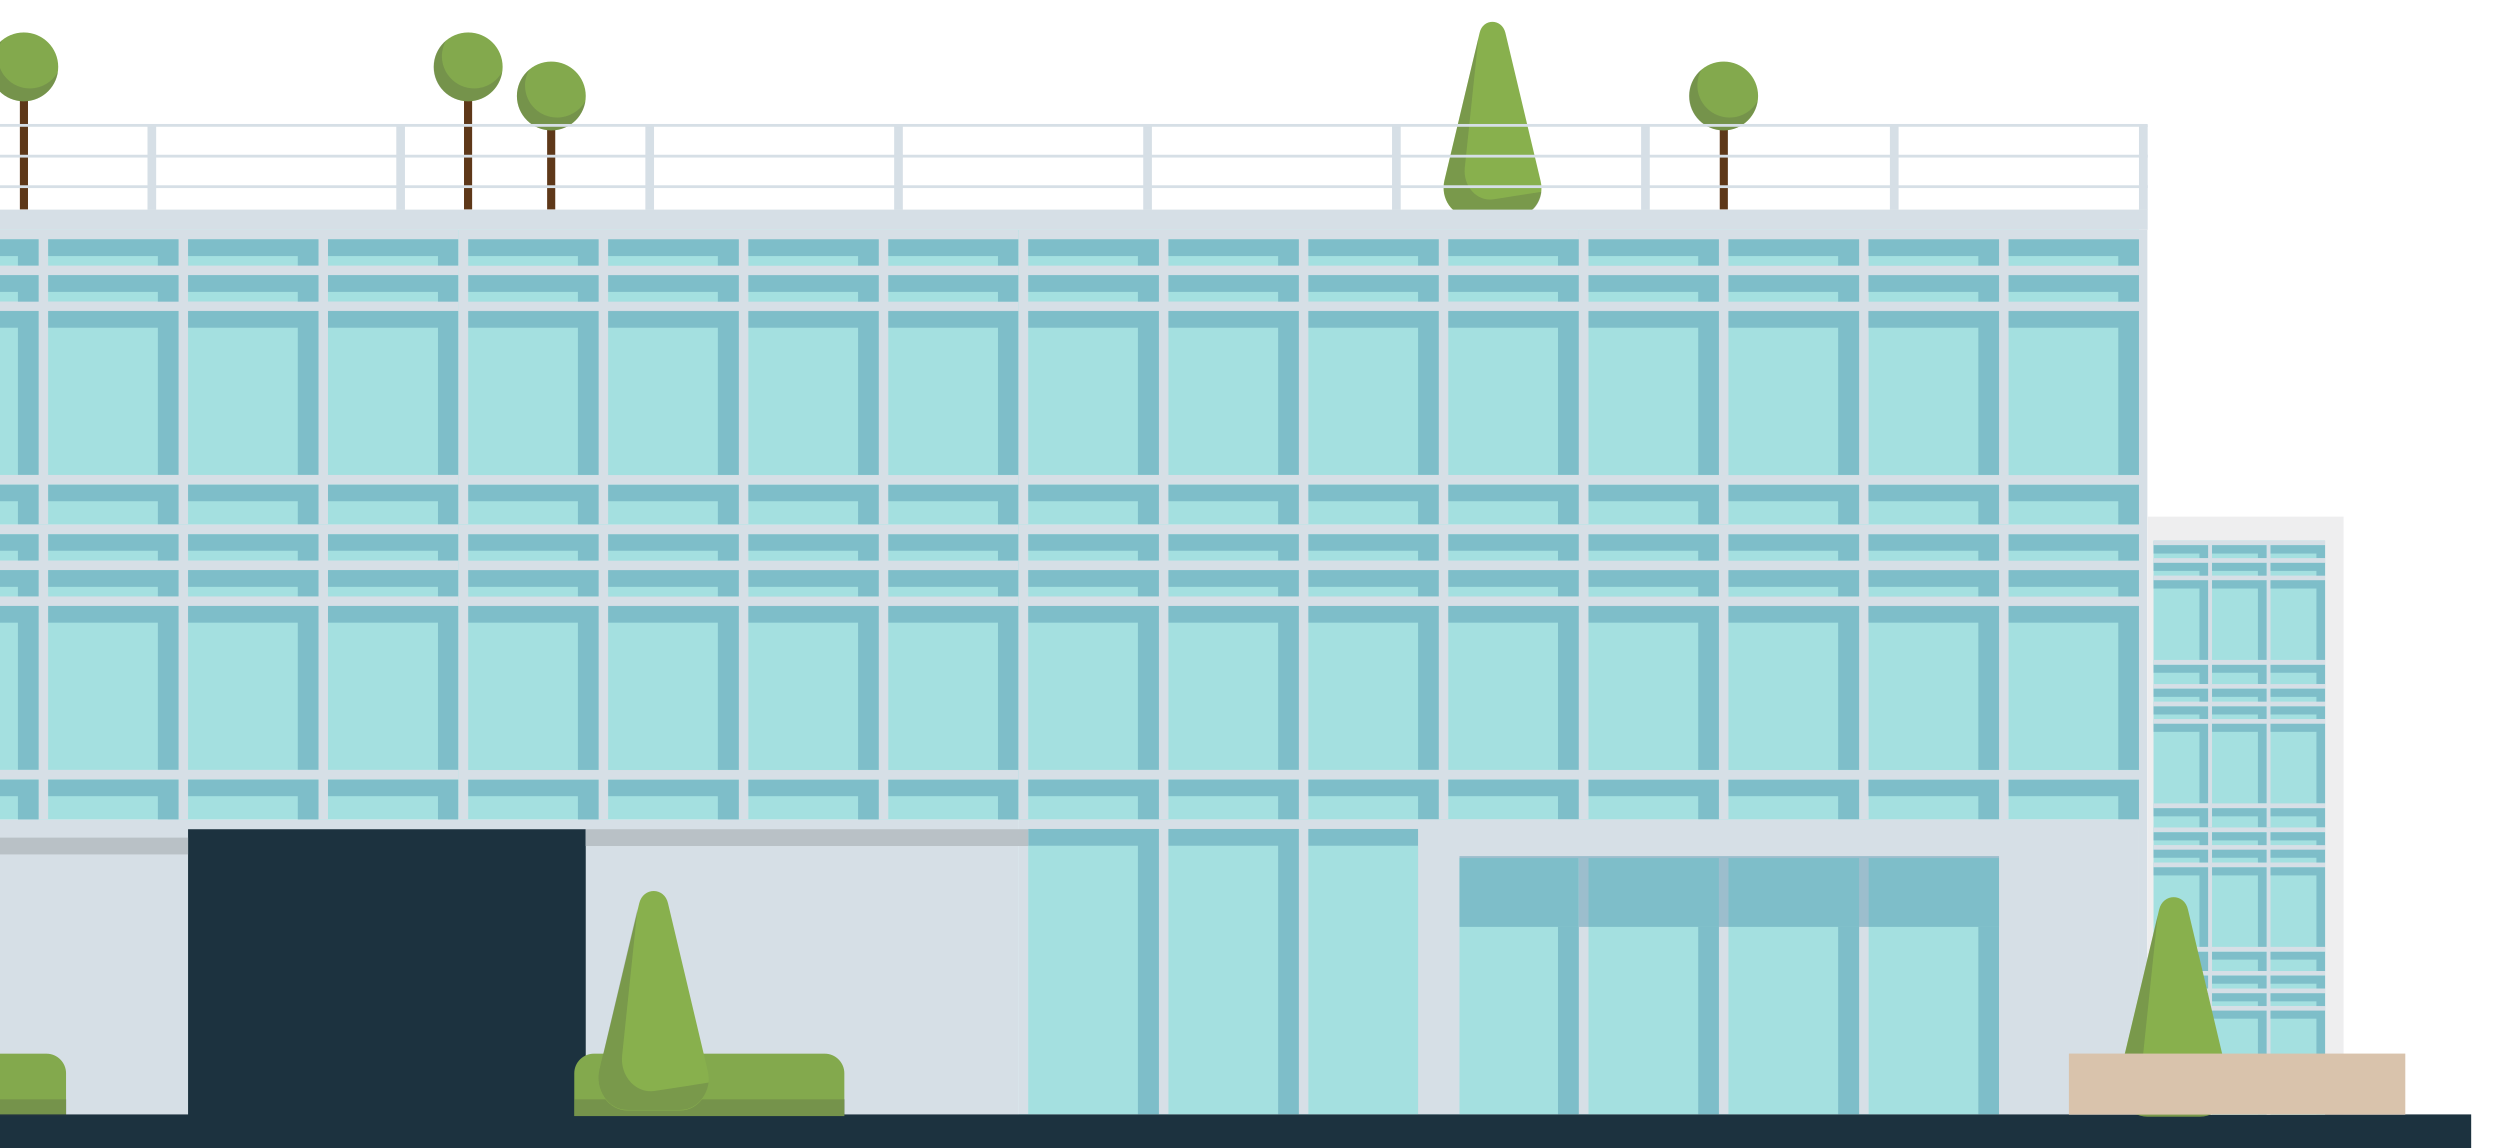 <?xml version="1.0" encoding="utf-8"?>
<!-- Generator: Adobe Illustrator 22.0.1, SVG Export Plug-In . SVG Version: 6.00 Build 0)  -->
<svg version="1.1" id="レイヤー_1" xmlns="http://www.w3.org/2000/svg" xmlns:xlink="http://www.w3.org/1999/xlink" x="0px"
	 y="0px" viewBox="0 0 893.3 410.2" style="enable-background:new 0 0 893.3 410.2;" xml:space="preserve">
<style type="text/css">
	.st0{fill-rule:evenodd;clip-rule:evenodd;fill:#88B04D;}
	.st1{opacity:0.2;fill-rule:evenodd;clip-rule:evenodd;fill:#404041;}
	.st2{fill-rule:evenodd;clip-rule:evenodd;fill:#5E3819;}
	.st3{fill-rule:evenodd;clip-rule:evenodd;fill:#83A94D;}
	.st4{opacity:0.2;fill-rule:evenodd;clip-rule:evenodd;fill:#3F3F41;}
	.st5{fill:#D6DFE6;}
	.st6{fill:#A4E0E0;}
	.st7{opacity:0.4;fill:#478DA7;}
	.st8{fill:#EEEEEF;}
	.st9{fill:#1C323F;}
	.st10{fill:#83A94D;}
	.st11{opacity:0.2;fill:#3F3F41;}
	.st12{fill:#B9C1C6;}
	.st13{fill:none;stroke:#D6DFE6;stroke-miterlimit:10;}
	.st14{fill:#D9C3AC;}
</style>
<path class="st0" d="M533.3,77.3H525c-6,0-10.4-6.3-8.9-12.8l7.1-29.7l5.5-23.1c1.2-5.2,7.9-5.2,9.2,0l5.5,23.1l7.1,29.9
	c1.5,6.3-2.8,12.5-8.7,12.5H533.3z"/>
<path class="st1" d="M550.4,68.6l-8.4,1.3l-8.2,1.3c-6,1-11.1-4.6-10.4-11.3l3.2-30.5l1.7-16l-5.1,21.4l-7,29.7
	c-1.5,6.5,2.9,12.8,8.9,12.8h8.3h8.5c4.7,0,8.4-3.9,8.9-8.8C550.6,68.5,550.5,68.6,550.4,68.6z"/>
<g>
	<rect x="7.1" y="32.8" class="st2" width="2.9" height="42.1"/>
	<path class="st3" d="M20.8,23.9c0,6.8-5.5,12.3-12.3,12.3c-6.8,0-12.3-5.5-12.3-12.3c0-6.8,5.5-12.3,12.3-12.3
		C15.3,11.6,20.8,17.1,20.8,23.9z"/>
	<path class="st4" d="M10.7,31.6c-6.4,0-11.5-5.2-11.5-11.5c0-2.1,0.6-4.1,1.5-5.7C-2,16.6-3.8,20-3.8,23.9
		c0,6.8,5.5,12.3,12.3,12.3c6.2,0,11.3-4.5,12.2-10.5C18.7,29.2,15,31.6,10.7,31.6z"/>
</g>
<g>
	<rect x="614.5" y="43.2" class="st2" width="2.9" height="31.7"/>
	<path class="st3" d="M628.2,34.3c0,6.8-5.5,12.3-12.3,12.3c-6.8,0-12.3-5.5-12.3-12.3c0-6.8,5.5-12.3,12.3-12.3
		C622.7,22,628.2,27.5,628.2,34.3z"/>
	<path class="st4" d="M618,42c-6.3,0-11.5-5.1-11.5-11.5c0-2.1,0.6-4.1,1.5-5.7c-2.7,2.3-4.5,5.7-4.5,9.5c0,6.8,5.5,12.3,12.3,12.3
		c6.2,0,11.3-4.6,12.2-10.5C626.1,39.6,622.4,42,618,42z"/>
</g>
<g>
	<rect x="165.8" y="32.8" class="st2" width="2.9" height="42.1"/>
	<path class="st3" d="M179.6,23.9c0,6.8-5.5,12.3-12.3,12.3c-6.8,0-12.3-5.5-12.3-12.3c0-6.8,5.5-12.3,12.3-12.3
		C174.1,11.6,179.6,17.1,179.6,23.9z"/>
	<path class="st4" d="M169.4,31.6c-6.3,0-11.5-5.2-11.5-11.5c0-2.1,0.6-4.1,1.5-5.7c-2.7,2.3-4.5,5.7-4.5,9.5
		c0,6.8,5.5,12.3,12.3,12.3c6.2,0,11.3-4.5,12.2-10.5C177.5,29.2,173.7,31.6,169.4,31.6z"/>
</g>
<g>
	<rect x="195.5" y="43.2" class="st2" width="2.9" height="31.7"/>
	<path class="st3" d="M209.3,34.3c0,6.8-5.5,12.3-12.3,12.3c-6.8,0-12.3-5.5-12.3-12.3c0-6.8,5.5-12.3,12.3-12.3
		C203.8,22,209.3,27.5,209.3,34.3z"/>
	<path class="st4" d="M199.1,42c-6.4,0-11.5-5.1-11.5-11.5c0-2.1,0.6-4.1,1.6-5.7c-2.7,2.3-4.5,5.7-4.5,9.5
		c0,6.8,5.5,12.3,12.3,12.3c6.2,0,11.3-4.6,12.2-10.5C207.2,39.6,203.4,42,199.1,42z"/>
</g>
<polygon class="st5" points="-36.3,79.9 -36.3,74.9 767.4,74.9 767.4,82.1 -36.3,82.1 "/>
<rect x="-36.3" y="44.8" class="st5" width="3.1" height="30.2"/>
<rect x="52.7" y="44.8" class="st5" width="3.1" height="30.2"/>
<rect x="141.6" y="44.8" class="st5" width="3.1" height="30.2"/>
<rect x="230.6" y="44.8" class="st5" width="3.1" height="30.2"/>
<rect x="319.5" y="44.8" class="st5" width="3.1" height="30.2"/>
<rect x="408.5" y="44.8" class="st5" width="3.1" height="30.2"/>
<rect x="497.4" y="44.8" class="st5" width="3.1" height="30.2"/>
<rect x="586.4" y="44.8" class="st5" width="3.1" height="30.2"/>
<rect x="675.3" y="44.8" class="st5" width="3.1" height="30.2"/>
<rect x="764.3" y="44.8" class="st5" width="3.1" height="30.2"/>
<g>
	<rect x="-36.3" y="82.1" class="st6" width="200.1" height="105.4"/>
	<rect x="-36.3" y="82.9" class="st5" width="3.4" height="104.5"/>
	
		<rect x="62.1" y="9.4" transform="matrix(-1.836970e-16 1 -1 -1.836970e-16 173.266 45.637)" class="st5" width="3.4" height="200.1"/>
	
		<rect x="62.1" y="-3.4" transform="matrix(-1.836970e-16 1 -1 -1.836970e-16 160.439 32.81)" class="st5" width="3.4" height="200.1"/>
	
		<rect x="62.1" y="-16.3" transform="matrix(-1.836970e-16 1 -1 -1.836970e-16 147.59 19.962)" class="st5" width="3.4" height="200.1"/>
	<rect x="13.8" y="82.9" class="st5" width="3.4" height="104.5"/>
	<rect x="63.8" y="82.9" class="st5" width="3.4" height="104.5"/>
	<rect x="113.8" y="82.9" class="st5" width="3.4" height="104.5"/>
	<polygon class="st7" points="-32.9,85.5 -32.9,91.5 6.4,91.5 6.4,94.9 13.8,94.9 13.8,85.5 	"/>
	<polygon class="st7" points="17.2,85.5 17.2,91.5 56.4,91.5 56.4,94.9 63.8,94.9 63.8,85.5 	"/>
	<polygon class="st7" points="67.2,85.5 67.2,91.5 106.4,91.5 106.4,94.9 113.8,94.9 113.8,85.5 	"/>
	<polygon class="st7" points="117.2,85.5 117.2,91.5 156.5,91.5 156.5,94.9 163.9,94.9 163.9,85.5 	"/>
	<polygon class="st7" points="-32.9,173.1 -32.9,179.1 6.4,179.1 6.4,187.5 13.8,187.5 13.8,173.1 	"/>
	<polygon class="st7" points="17.2,173.1 17.2,179.1 56.4,179.1 56.4,187.5 63.8,187.5 63.8,173.1 	"/>
	<polygon class="st7" points="67.2,173.1 67.2,179.1 106.4,179.1 106.4,187.5 113.8,187.5 113.8,173.1 	"/>
	<polygon class="st7" points="117.2,173.1 117.2,179.1 156.5,179.1 156.5,187.5 163.9,187.5 163.9,173.1 	"/>
	<polygon class="st7" points="-32.9,98.3 -32.9,104.3 6.4,104.3 6.4,107.8 13.8,107.8 13.8,98.3 	"/>
	<polygon class="st7" points="17.2,98.3 17.2,104.3 56.4,104.3 56.4,107.8 63.8,107.8 63.8,98.3 	"/>
	<polygon class="st7" points="67.2,98.3 67.2,104.3 106.4,104.3 106.4,107.8 113.8,107.8 113.8,98.3 	"/>
	<polygon class="st7" points="117.2,98.3 117.2,104.3 156.5,104.3 156.5,107.8 163.9,107.8 163.9,98.3 	"/>
	<polygon class="st7" points="-32.9,111.1 -32.9,117.1 6.4,117.1 6.4,169.7 13.8,169.7 13.8,111.1 	"/>
	<polygon class="st7" points="17.2,111.1 17.2,117.1 56.4,117.1 56.4,169.7 63.8,169.7 63.8,111.1 	"/>
	<polygon class="st7" points="67.2,111.1 67.2,117.1 106.4,117.1 106.4,169.7 113.8,169.7 113.8,111.1 	"/>
	<polygon class="st7" points="117.2,111.1 117.2,117.1 156.5,117.1 156.5,169.7 163.9,169.7 163.9,111.1 	"/>
	
		<rect x="62.1" y="71.3" transform="matrix(-1.836970e-16 1 -1 -1.836970e-16 235.231 107.603)" class="st5" width="3.4" height="200.1"/>
</g>
<g>
	<rect x="-36.3" y="187.5" class="st6" width="200.1" height="105.4"/>
	<rect x="-36.3" y="188.3" class="st5" width="3.4" height="104.5"/>
	
		<rect x="62.1" y="114.8" transform="matrix(-1.836970e-16 1 -1 -1.836970e-16 278.653 151.025)" class="st5" width="3.4" height="200.1"/>
	
		<rect x="62.1" y="101.9" transform="matrix(-1.836970e-16 1 -1 -1.836970e-16 265.827 138.198)" class="st5" width="3.4" height="200.1"/>
	
		<rect x="62.1" y="89.1" transform="matrix(-1.836970e-16 1 -1 -1.836970e-16 252.978 125.349)" class="st5" width="3.4" height="200.1"/>
	<rect x="13.8" y="188.3" class="st5" width="3.4" height="104.5"/>
	<rect x="63.8" y="188.3" class="st5" width="3.4" height="104.5"/>
	<rect x="113.8" y="188.3" class="st5" width="3.4" height="104.5"/>
	<polygon class="st7" points="-32.9,190.9 -32.9,196.8 6.4,196.8 6.4,200.3 13.8,200.3 13.8,190.9 	"/>
	<polygon class="st7" points="17.2,190.9 17.2,196.8 56.4,196.8 56.4,200.3 63.8,200.3 63.8,190.9 	"/>
	<polygon class="st7" points="67.2,190.9 67.2,196.8 106.4,196.8 106.4,200.3 113.8,200.3 113.8,190.9 	"/>
	<polygon class="st7" points="117.2,190.9 117.2,196.8 156.5,196.8 156.5,200.3 163.9,200.3 163.9,190.9 	"/>
	<polygon class="st7" points="-32.9,278.5 -32.9,284.5 6.4,284.5 6.4,292.9 13.8,292.9 13.8,278.5 	"/>
	<polygon class="st7" points="17.2,278.5 17.2,284.5 56.4,284.5 56.4,292.9 63.8,292.9 63.8,278.5 	"/>
	<polygon class="st7" points="67.2,278.5 67.2,284.5 106.4,284.5 106.4,292.9 113.8,292.9 113.8,278.5 	"/>
	<polygon class="st7" points="117.2,278.5 117.2,284.5 156.5,284.5 156.5,292.9 163.9,292.9 163.9,278.5 	"/>
	<polygon class="st7" points="-32.9,203.7 -32.9,209.7 6.4,209.7 6.4,213.1 13.8,213.1 13.8,203.7 	"/>
	<polygon class="st7" points="17.2,203.7 17.2,209.7 56.4,209.7 56.4,213.1 63.8,213.1 63.8,203.7 	"/>
	<polygon class="st7" points="67.2,203.7 67.2,209.7 106.4,209.7 106.4,213.1 113.8,213.1 113.8,203.7 	"/>
	<polygon class="st7" points="117.2,203.7 117.2,209.7 156.5,209.7 156.5,213.1 163.9,213.1 163.9,203.7 	"/>
	<polygon class="st7" points="-32.9,216.5 -32.9,222.5 6.4,222.5 6.4,275.1 13.8,275.1 13.8,216.5 	"/>
	<polygon class="st7" points="17.2,216.5 17.2,222.5 56.4,222.5 56.4,275.1 63.8,275.1 63.8,216.5 	"/>
	<polygon class="st7" points="67.2,216.5 67.2,222.5 106.4,222.5 106.4,275.1 113.8,275.1 113.8,216.5 	"/>
	<polygon class="st7" points="117.2,216.5 117.2,222.5 156.5,222.5 156.5,275.1 163.9,275.1 163.9,216.5 	"/>
	
		<rect x="62.1" y="176.7" transform="matrix(-1.836970e-16 1 -1 -1.836970e-16 340.619 212.991)" class="st5" width="3.4" height="200.1"/>
</g>
<g>
	<rect x="163.9" y="82.1" class="st6" width="200.1" height="105.4"/>
	<rect x="163.9" y="82.9" class="st5" width="3.4" height="104.5"/>
	
		<rect x="262.3" y="9.4" transform="matrix(-1.836970e-16 1 -1 -1.836970e-16 373.411 -154.508)" class="st5" width="3.4" height="200.1"/>
	
		<rect x="262.3" y="-3.4" transform="matrix(-1.836970e-16 1 -1 -1.836970e-16 360.584 -167.335)" class="st5" width="3.4" height="200.1"/>
	
		<rect x="262.3" y="-16.3" transform="matrix(-1.836970e-16 1 -1 -1.836970e-16 347.735 -180.184)" class="st5" width="3.4" height="200.1"/>
	<rect x="213.9" y="82.9" class="st5" width="3.4" height="104.5"/>
	<rect x="264" y="82.9" class="st5" width="3.4" height="104.5"/>
	<rect x="314" y="82.9" class="st5" width="3.4" height="104.5"/>
	<polygon class="st7" points="167.3,85.5 167.3,91.5 206.5,91.5 206.5,94.9 213.9,94.9 213.9,85.5 	"/>
	<polygon class="st7" points="217.3,85.5 217.3,91.5 256.5,91.5 256.5,94.9 264,94.9 264,85.5 	"/>
	<polygon class="st7" points="267.4,85.5 267.4,91.5 306.6,91.5 306.6,94.9 314,94.9 314,85.5 	"/>
	<polygon class="st7" points="317.4,85.5 317.4,91.5 356.6,91.5 356.6,94.9 364,94.9 364,85.5 	"/>
	<polygon class="st7" points="167.3,173.1 167.3,179.1 206.5,179.1 206.5,187.5 213.9,187.5 213.9,173.1 	"/>
	<polygon class="st7" points="217.3,173.1 217.3,179.1 256.5,179.1 256.5,187.5 264,187.5 264,173.1 	"/>
	<polygon class="st7" points="267.4,173.1 267.4,179.1 306.6,179.1 306.6,187.5 314,187.5 314,173.1 	"/>
	<polygon class="st7" points="317.4,173.1 317.4,179.1 356.6,179.1 356.6,187.5 364,187.5 364,173.1 	"/>
	<polygon class="st7" points="167.3,98.3 167.3,104.3 206.5,104.3 206.5,107.8 213.9,107.8 213.9,98.3 	"/>
	<polygon class="st7" points="217.3,98.3 217.3,104.3 256.5,104.3 256.5,107.8 264,107.8 264,98.3 	"/>
	<polygon class="st7" points="267.4,98.3 267.4,104.3 306.6,104.3 306.6,107.8 314,107.8 314,98.3 	"/>
	<polygon class="st7" points="317.4,98.3 317.4,104.3 356.6,104.3 356.6,107.8 364,107.8 364,98.3 	"/>
	<polygon class="st7" points="167.3,111.1 167.3,117.1 206.5,117.1 206.5,169.7 213.9,169.7 213.9,111.1 	"/>
	<polygon class="st7" points="217.3,111.1 217.3,117.1 256.5,117.1 256.5,169.7 264,169.7 264,111.1 	"/>
	<polygon class="st7" points="267.4,111.1 267.4,117.1 306.6,117.1 306.6,169.7 314,169.7 314,111.1 	"/>
	<polygon class="st7" points="317.4,111.1 317.4,117.1 356.6,117.1 356.6,169.7 364,169.7 364,111.1 	"/>
	
		<rect x="262.3" y="71.3" transform="matrix(-1.836970e-16 1 -1 -1.836970e-16 435.377 -92.543)" class="st5" width="3.4" height="200.1"/>
</g>
<g>
	<rect x="163.9" y="187.5" class="st6" width="200.1" height="105.4"/>
	<rect x="163.9" y="188.3" class="st5" width="3.4" height="104.5"/>
	
		<rect x="262.3" y="114.8" transform="matrix(-1.836970e-16 1 -1 -1.836970e-16 478.799 -49.121)" class="st5" width="3.4" height="200.1"/>
	
		<rect x="262.3" y="101.9" transform="matrix(-1.836970e-16 1 -1 -1.836970e-16 465.972 -61.947)" class="st5" width="3.4" height="200.1"/>
	
		<rect x="262.3" y="89.1" transform="matrix(-1.836970e-16 1 -1 -1.836970e-16 453.123 -74.796)" class="st5" width="3.4" height="200.1"/>
	<rect x="213.9" y="188.3" class="st5" width="3.4" height="104.5"/>
	<rect x="264" y="188.3" class="st5" width="3.4" height="104.5"/>
	<rect x="314" y="188.3" class="st5" width="3.4" height="104.5"/>
	<polygon class="st7" points="167.3,190.9 167.3,196.8 206.5,196.8 206.5,200.3 213.9,200.3 213.9,190.9 	"/>
	<polygon class="st7" points="217.3,190.9 217.3,196.8 256.5,196.8 256.5,200.3 264,200.3 264,190.9 	"/>
	<polygon class="st7" points="267.4,190.9 267.4,196.8 306.6,196.8 306.6,200.3 314,200.3 314,190.9 	"/>
	<polygon class="st7" points="317.4,190.9 317.4,196.8 356.6,196.8 356.6,200.3 364,200.3 364,190.9 	"/>
	<polygon class="st7" points="167.3,278.5 167.3,284.5 206.5,284.5 206.5,292.9 213.9,292.9 213.9,278.5 	"/>
	<polygon class="st7" points="217.3,278.5 217.3,284.5 256.5,284.5 256.5,292.9 264,292.9 264,278.5 	"/>
	<polygon class="st7" points="267.4,278.5 267.4,284.5 306.6,284.5 306.6,292.9 314,292.9 314,278.5 	"/>
	<polygon class="st7" points="317.4,278.5 317.4,284.5 356.6,284.5 356.6,292.9 364,292.9 364,278.5 	"/>
	<polygon class="st7" points="167.3,203.7 167.3,209.7 206.5,209.7 206.5,213.1 213.9,213.1 213.9,203.7 	"/>
	<polygon class="st7" points="217.3,203.7 217.3,209.7 256.5,209.7 256.5,213.1 264,213.1 264,203.7 	"/>
	<polygon class="st7" points="267.4,203.7 267.4,209.7 306.6,209.7 306.6,213.1 314,213.1 314,203.7 	"/>
	<polygon class="st7" points="317.4,203.7 317.4,209.7 356.6,209.7 356.6,213.1 364,213.1 364,203.7 	"/>
	<polygon class="st7" points="167.3,216.5 167.3,222.5 206.5,222.5 206.5,275.1 213.9,275.1 213.9,216.5 	"/>
	<polygon class="st7" points="217.3,216.5 217.3,222.5 256.5,222.5 256.5,275.1 264,275.1 264,216.5 	"/>
	<polygon class="st7" points="267.4,216.5 267.4,222.5 306.6,222.5 306.6,275.1 314,275.1 314,216.5 	"/>
	<polygon class="st7" points="317.4,216.5 317.4,222.5 356.6,222.5 356.6,275.1 364,275.1 364,216.5 	"/>
	
		<rect x="262.3" y="176.7" transform="matrix(-1.836970e-16 1 -1 -1.836970e-16 540.764 12.845)" class="st5" width="3.4" height="200.1"/>
</g>
<g>
	<rect x="364" y="82.1" class="st6" width="200.1" height="105.4"/>
	<rect x="364" y="82.9" class="st5" width="3.4" height="104.5"/>
	
		<rect x="462.4" y="9.4" transform="matrix(-1.836970e-16 1 -1 -1.836970e-16 573.556 -354.654)" class="st5" width="3.4" height="200.1"/>
	
		<rect x="462.4" y="-3.4" transform="matrix(-1.836970e-16 1 -1 -1.836970e-16 560.73 -367.48)" class="st5" width="3.4" height="200.1"/>
	
		<rect x="462.4" y="-16.3" transform="matrix(-1.836970e-16 1 -1 -1.836970e-16 547.881 -380.329)" class="st5" width="3.4" height="200.1"/>
	<rect x="414.1" y="82.9" class="st5" width="3.4" height="104.5"/>
	<rect x="464.1" y="82.9" class="st5" width="3.4" height="104.5"/>
	<rect x="514.1" y="82.9" class="st5" width="3.4" height="104.5"/>
	<polygon class="st7" points="367.4,85.5 367.4,91.5 406.6,91.5 406.6,94.9 414.1,94.9 414.1,85.5 	"/>
	<polygon class="st7" points="417.5,85.5 417.5,91.5 456.7,91.5 456.7,94.9 464.1,94.9 464.1,85.5 	"/>
	<polygon class="st7" points="467.5,85.5 467.5,91.5 506.7,91.5 506.7,94.9 514.1,94.9 514.1,85.5 	"/>
	<polygon class="st7" points="517.5,85.5 517.5,91.5 556.7,91.5 556.7,94.9 564.2,94.9 564.2,85.5 	"/>
	<polygon class="st7" points="367.4,173.1 367.4,179.1 406.6,179.1 406.6,187.5 414.1,187.5 414.1,173.1 	"/>
	<polygon class="st7" points="417.5,173.1 417.5,179.1 456.7,179.1 456.7,187.5 464.1,187.5 464.1,173.1 	"/>
	<polygon class="st7" points="467.5,173.1 467.5,179.1 506.7,179.1 506.7,187.5 514.1,187.5 514.1,173.1 	"/>
	<polygon class="st7" points="517.5,173.1 517.5,179.1 556.7,179.1 556.7,187.5 564.2,187.5 564.2,173.1 	"/>
	<polygon class="st7" points="367.4,98.3 367.4,104.3 406.6,104.3 406.6,107.8 414.1,107.8 414.1,98.3 	"/>
	<polygon class="st7" points="417.5,98.3 417.5,104.3 456.7,104.3 456.7,107.8 464.1,107.8 464.1,98.3 	"/>
	<polygon class="st7" points="467.5,98.3 467.5,104.3 506.7,104.3 506.7,107.8 514.1,107.8 514.1,98.3 	"/>
	<polygon class="st7" points="517.5,98.3 517.5,104.3 556.7,104.3 556.7,107.8 564.2,107.8 564.2,98.3 	"/>
	<polygon class="st7" points="367.4,111.1 367.4,117.1 406.6,117.1 406.6,169.7 414.1,169.7 414.1,111.1 	"/>
	<polygon class="st7" points="417.5,111.1 417.5,117.1 456.7,117.1 456.7,169.7 464.1,169.7 464.1,111.1 	"/>
	<polygon class="st7" points="467.5,111.1 467.5,117.1 506.7,117.1 506.7,169.7 514.1,169.7 514.1,111.1 	"/>
	<polygon class="st7" points="517.5,111.1 517.5,117.1 556.7,117.1 556.7,169.7 564.2,169.7 564.2,111.1 	"/>
	
		<rect x="462.4" y="71.3" transform="matrix(-1.836970e-16 1 -1 -1.836970e-16 635.522 -292.688)" class="st5" width="3.4" height="200.1"/>
</g>
<g>
	<rect x="364" y="187.5" class="st6" width="200.1" height="105.4"/>
	<rect x="364" y="188.3" class="st5" width="3.4" height="104.5"/>
	
		<rect x="462.4" y="114.8" transform="matrix(-1.836970e-16 1 -1 -1.836970e-16 678.944 -249.266)" class="st5" width="3.4" height="200.1"/>
	
		<rect x="462.4" y="101.9" transform="matrix(-1.836970e-16 1 -1 -1.836970e-16 666.118 -262.093)" class="st5" width="3.4" height="200.1"/>
	
		<rect x="462.4" y="89.1" transform="matrix(-1.836970e-16 1 -1 -1.836970e-16 653.269 -274.942)" class="st5" width="3.4" height="200.1"/>
	<rect x="414.1" y="188.3" class="st5" width="3.4" height="104.5"/>
	<rect x="464.1" y="188.3" class="st5" width="3.4" height="104.5"/>
	<rect x="514.1" y="188.3" class="st5" width="3.4" height="104.5"/>
	<polygon class="st7" points="367.4,190.9 367.4,196.8 406.6,196.8 406.6,200.3 414.1,200.3 414.1,190.9 	"/>
	<polygon class="st7" points="417.5,190.9 417.5,196.8 456.7,196.8 456.7,200.3 464.1,200.3 464.1,190.9 	"/>
	<polygon class="st7" points="467.5,190.9 467.5,196.8 506.7,196.8 506.7,200.3 514.1,200.3 514.1,190.9 	"/>
	<polygon class="st7" points="517.5,190.9 517.5,196.8 556.7,196.8 556.7,200.3 564.2,200.3 564.2,190.9 	"/>
	<polygon class="st7" points="367.4,278.5 367.4,284.5 406.6,284.5 406.6,292.9 414.1,292.9 414.1,278.5 	"/>
	<polygon class="st7" points="417.5,278.5 417.5,284.5 456.7,284.5 456.7,292.9 464.1,292.9 464.1,278.5 	"/>
	<polygon class="st7" points="467.5,278.5 467.5,284.5 506.7,284.5 506.7,292.9 514.1,292.9 514.1,278.5 	"/>
	<polygon class="st7" points="517.5,278.5 517.5,284.5 556.7,284.5 556.7,292.9 564.2,292.9 564.2,278.5 	"/>
	<polygon class="st7" points="367.4,203.7 367.4,209.7 406.6,209.7 406.6,213.1 414.1,213.1 414.1,203.7 	"/>
	<polygon class="st7" points="417.5,203.7 417.5,209.7 456.7,209.7 456.7,213.1 464.1,213.1 464.1,203.7 	"/>
	<polygon class="st7" points="467.5,203.7 467.5,209.7 506.7,209.7 506.7,213.1 514.1,213.1 514.1,203.7 	"/>
	<polygon class="st7" points="517.5,203.7 517.5,209.7 556.7,209.7 556.7,213.1 564.2,213.1 564.2,203.7 	"/>
	<polygon class="st7" points="367.4,216.5 367.4,222.5 406.6,222.5 406.6,275.1 414.1,275.1 414.1,216.5 	"/>
	<polygon class="st7" points="417.5,216.5 417.5,222.5 456.7,222.5 456.7,275.1 464.1,275.1 464.1,216.5 	"/>
	<polygon class="st7" points="467.5,216.5 467.5,222.5 506.7,222.5 506.7,275.1 514.1,275.1 514.1,216.5 	"/>
	<polygon class="st7" points="517.5,216.5 517.5,222.5 556.7,222.5 556.7,275.1 564.2,275.1 564.2,216.5 	"/>
	
		<rect x="462.4" y="176.7" transform="matrix(-1.836970e-16 1 -1 -1.836970e-16 740.91 -187.3)" class="st5" width="3.4" height="200.1"/>
</g>
<g>
	<rect x="564.2" y="82.1" class="st6" width="200.1" height="105.4"/>
	<rect x="564.2" y="82.9" class="st5" width="3.4" height="104.5"/>
	
		<rect x="662.6" y="9.4" transform="matrix(-1.836970e-16 1 -1 -1.836970e-16 773.702 -554.799)" class="st5" width="3.4" height="200.1"/>
	
		<rect x="662.6" y="-3.4" transform="matrix(-1.836970e-16 1 -1 -1.836970e-16 760.875 -567.626)" class="st5" width="3.4" height="200.1"/>
	
		<rect x="662.6" y="-16.3" transform="matrix(-1.836970e-16 1 -1 -1.836970e-16 748.026 -580.475)" class="st5" width="3.4" height="200.1"/>
	<rect x="614.2" y="82.9" class="st5" width="3.4" height="104.5"/>
	<rect x="664.3" y="82.9" class="st5" width="3.4" height="104.5"/>
	<rect x="714.3" y="82.9" class="st5" width="3.4" height="104.5"/>
	<polygon class="st7" points="567.6,85.5 567.6,91.5 606.8,91.5 606.8,94.9 614.2,94.9 614.2,85.5 	"/>
	<polygon class="st7" points="617.6,85.5 617.6,91.5 656.8,91.5 656.8,94.9 664.3,94.9 664.3,85.5 	"/>
	<polygon class="st7" points="667.6,85.5 667.6,91.5 706.9,91.5 706.9,94.9 714.3,94.9 714.3,85.5 	"/>
	<polygon class="st7" points="717.7,85.5 717.7,91.5 756.9,91.5 756.9,94.9 764.3,94.9 764.3,85.5 	"/>
	<polygon class="st7" points="567.6,173.1 567.6,179.1 606.8,179.1 606.8,187.5 614.2,187.5 614.2,173.1 	"/>
	<polygon class="st7" points="617.6,173.1 617.6,179.1 656.8,179.1 656.8,187.5 664.3,187.5 664.3,173.1 	"/>
	<polygon class="st7" points="667.6,173.1 667.6,179.1 706.9,179.1 706.9,187.5 714.3,187.5 714.3,173.1 	"/>
	<polygon class="st7" points="717.7,173.1 717.7,179.1 756.9,179.1 756.9,187.5 764.3,187.5 764.3,173.1 	"/>
	<polygon class="st7" points="567.6,98.3 567.6,104.3 606.8,104.3 606.8,107.8 614.2,107.8 614.2,98.3 	"/>
	<polygon class="st7" points="617.6,98.3 617.6,104.3 656.8,104.3 656.8,107.8 664.3,107.8 664.3,98.3 	"/>
	<polygon class="st7" points="667.6,98.3 667.6,104.3 706.9,104.3 706.9,107.8 714.3,107.8 714.3,98.3 	"/>
	<polygon class="st7" points="717.7,98.3 717.7,104.3 756.9,104.3 756.9,107.8 764.3,107.8 764.3,98.3 	"/>
	<polygon class="st7" points="567.6,111.1 567.6,117.1 606.8,117.1 606.8,169.7 614.2,169.7 614.2,111.1 	"/>
	<polygon class="st7" points="617.6,111.1 617.6,117.1 656.8,117.1 656.8,169.7 664.3,169.7 664.3,111.1 	"/>
	<polygon class="st7" points="667.6,111.1 667.6,117.1 706.9,117.1 706.9,169.7 714.3,169.7 714.3,111.1 	"/>
	<polygon class="st7" points="717.7,111.1 717.7,117.1 756.9,117.1 756.9,169.7 764.3,169.7 764.3,111.1 	"/>
	
		<rect x="662.6" y="71.3" transform="matrix(-1.836970e-16 1 -1 -1.836970e-16 835.668 -492.833)" class="st5" width="3.4" height="200.1"/>
</g>
<g>
	<rect x="564.2" y="187.5" class="st6" width="200.1" height="105.4"/>
	<rect x="564.2" y="188.3" class="st5" width="3.4" height="104.5"/>
	
		<rect x="662.6" y="114.8" transform="matrix(-1.836970e-16 1 -1 -1.836970e-16 879.09 -449.411)" class="st5" width="3.4" height="200.1"/>
	
		<rect x="662.6" y="101.9" transform="matrix(-1.836970e-16 1 -1 -1.836970e-16 866.263 -462.238)" class="st5" width="3.4" height="200.1"/>
	
		<rect x="662.6" y="89.1" transform="matrix(-1.836970e-16 1 -1 -1.836970e-16 853.414 -475.087)" class="st5" width="3.4" height="200.1"/>
	<rect x="614.2" y="188.3" class="st5" width="3.4" height="104.5"/>
	<rect x="664.3" y="188.3" class="st5" width="3.4" height="104.5"/>
	<rect x="714.3" y="188.3" class="st5" width="3.4" height="104.5"/>
	<polygon class="st7" points="567.6,190.9 567.6,196.8 606.8,196.8 606.8,200.3 614.2,200.3 614.2,190.9 	"/>
	<polygon class="st7" points="617.6,190.9 617.6,196.8 656.8,196.8 656.8,200.3 664.3,200.3 664.3,190.9 	"/>
	<polygon class="st7" points="667.6,190.9 667.6,196.8 706.9,196.8 706.9,200.3 714.3,200.3 714.3,190.9 	"/>
	<polygon class="st7" points="717.7,190.9 717.7,196.8 756.9,196.8 756.9,200.3 764.3,200.3 764.3,190.9 	"/>
	<polygon class="st7" points="567.6,278.5 567.6,284.5 606.8,284.5 606.8,292.9 614.2,292.9 614.2,278.5 	"/>
	<polygon class="st7" points="617.6,278.5 617.6,284.5 656.8,284.5 656.8,292.9 664.3,292.9 664.3,278.5 	"/>
	<polygon class="st7" points="667.6,278.5 667.6,284.5 706.9,284.5 706.9,292.9 714.3,292.9 714.3,278.5 	"/>
	<polygon class="st7" points="717.7,278.5 717.7,284.5 756.9,284.5 756.9,292.9 764.3,292.9 764.3,278.5 	"/>
	<polygon class="st7" points="567.6,203.7 567.6,209.7 606.8,209.7 606.8,213.1 614.2,213.1 614.2,203.7 	"/>
	<polygon class="st7" points="617.6,203.7 617.6,209.7 656.8,209.7 656.8,213.1 664.3,213.1 664.3,203.7 	"/>
	<polygon class="st7" points="667.6,203.7 667.6,209.7 706.9,209.7 706.9,213.1 714.3,213.1 714.3,203.7 	"/>
	<polygon class="st7" points="717.7,203.7 717.7,209.7 756.9,209.7 756.9,213.1 764.3,213.1 764.3,203.7 	"/>
	<polygon class="st7" points="567.6,216.5 567.6,222.5 606.8,222.5 606.8,275.1 614.2,275.1 614.2,216.5 	"/>
	<polygon class="st7" points="617.6,216.5 617.6,222.5 656.8,222.5 656.8,275.1 664.3,275.1 664.3,216.5 	"/>
	<polygon class="st7" points="667.6,216.5 667.6,222.5 706.9,222.5 706.9,275.1 714.3,275.1 714.3,216.5 	"/>
	<polygon class="st7" points="717.7,216.5 717.7,222.5 756.9,222.5 756.9,275.1 764.3,275.1 764.3,216.5 	"/>
	
		<rect x="662.6" y="176.7" transform="matrix(-1.836970e-16 1 -1 -1.836970e-16 941.055 -387.446)" class="st5" width="3.4" height="200.1"/>
</g>
<rect x="564.2" y="292.9" class="st6" width="150.1" height="105.4"/>
<rect x="564.2" y="293.7" class="st5" width="3.4" height="104.5"/>
<rect x="662.6" y="194.5" transform="matrix(-1.836970e-16 1 -1 -1.836970e-16 958.802 -369.699)" class="st5" width="3.4" height="200.1"/>
<rect x="614.2" y="293.7" class="st5" width="3.4" height="104.5"/>
<rect x="664.3" y="293.7" class="st5" width="3.4" height="104.5"/>
<rect x="714.3" y="293.7" class="st5" width="3.4" height="104.5"/>
<rect x="364" y="292.9" class="st6" width="200.1" height="105.4"/>
<rect x="364" y="293.7" class="st5" width="3.4" height="104.5"/>
<rect x="462.4" y="194.5" transform="matrix(-1.836970e-16 1 -1 -1.836970e-16 758.657 -169.554)" class="st5" width="3.4" height="200.1"/>
<rect x="414.1" y="293.7" class="st5" width="3.4" height="104.5"/>
<rect x="464.1" y="293.7" class="st5" width="3.4" height="104.5"/>
<rect x="514.1" y="293.7" class="st5" width="3.4" height="104.5"/>
<polygon class="st7" points="367.4,296.2 367.4,302.2 406.6,302.2 406.6,398.2 414.1,398.2 414.1,296.2 "/>
<polygon class="st7" points="417.5,296.2 417.5,302.2 456.7,302.2 456.7,398.2 464.1,398.2 464.1,296.2 "/>
<polygon class="st7" points="467.5,296.2 467.5,302.2 506.7,302.2 506.7,398.2 514.1,398.2 514.1,296.2 "/>
<polyline class="st7" points="556.7,331.2 556.7,398.2 564.2,398.2 564.2,331.2 "/>
<polyline class="st7" points="606.8,331.2 606.8,398.2 614.2,398.2 614.2,331.2 "/>
<polyline class="st7" points="656.8,331.2 656.8,398.2 664.3,398.2 664.3,331.2 "/>
<polyline class="st7" points="706.9,331.2 706.9,398.2 714.3,398.2 714.3,331.2 "/>
<rect x="-36.3" y="292.9" class="st5" width="400.3" height="105.4"/>
<rect x="517.5" y="292.9" class="st5" width="198.4" height="13.7"/>
<rect x="714.3" y="292.9" class="st5" width="50" height="105.4"/>
<rect x="506.7" y="292.9" class="st5" width="14.8" height="105.4"/>
<rect x="764.3" y="82.1" class="st5" width="3" height="316.2"/>
<rect x="767.4" y="184.6" class="st8" width="70" height="213.6"/>
<rect x="67.2" y="296.3" class="st9" width="142.1" height="104.4"/>
<path class="st10" d="M23.7,398.8h-96.6v-15.3c0-3.9,3.2-7,7-7h82.5c3.9,0,7,3.2,7,7V398.8z"/>
<rect x="-83" y="398.2" class="st9" width="966" height="12"/>
<rect x="-72.9" y="392.8" class="st11" width="96.6" height="6"/>
<path class="st10" d="M301.8,398.8h-96.6v-15.3c0-3.9,3.2-7,7-7h82.5c3.9,0,7,3.2,7,7V398.8z"/>
<rect x="205.3" y="392.8" class="st11" width="96.6" height="6"/>
<polygon class="st12" points="209.3,296.3 209.3,302.3 356.3,302.3 356.3,302.3 367.4,302.3 367.4,296.3 "/>
<polygon class="st12" points="-36.3,299.3 -36.3,305.3 60.1,305.3 67.2,305.3 67.2,299.3 "/>
<g>
	<rect x="769.5" y="193.2" class="st6" width="61.3" height="51.3"/>
	
		<rect x="799.3" y="175.9" transform="matrix(-1.836970e-16 1 -1 -1.836970e-16 1006.656 -593.63)" class="st5" width="1.7" height="61.3"/>
	
		<rect x="799.3" y="169.6" transform="matrix(-1.836970e-16 1 -1 -1.836970e-16 1000.417 -599.868)" class="st5" width="1.7" height="61.3"/>
	
		<rect x="799.3" y="163.4" transform="matrix(-1.836970e-16 1 -1 -1.836970e-16 994.167 -606.118)" class="st5" width="1.6" height="61.3"/>
	<rect x="789" y="193.6" class="st5" width="1.4" height="50.9"/>
	<rect x="809.9" y="193.6" class="st5" width="1.4" height="50.9"/>
	<polygon class="st7" points="769.5,194.8 769.5,197.8 785.9,197.8 785.9,199.4 789,199.4 789,194.8 	"/>
	<polygon class="st7" points="790.4,194.8 790.4,197.8 806.8,197.8 806.8,199.4 809.9,199.4 809.9,194.8 	"/>
	<polygon class="st7" points="811.3,194.8 811.3,197.8 827.7,197.8 827.7,199.4 830.8,199.4 830.8,194.8 	"/>
	<polygon class="st7" points="769.5,237.5 769.5,240.4 785.9,240.4 785.9,244.5 789,244.5 789,237.5 	"/>
	<polygon class="st7" points="790.4,237.5 790.4,240.4 806.8,240.4 806.8,244.5 809.9,244.5 809.9,237.5 	"/>
	<polygon class="st7" points="811.3,237.5 811.3,240.4 827.7,240.4 827.7,244.5 830.8,244.5 830.8,237.5 	"/>
	<polygon class="st7" points="769.5,201.1 769.5,204 785.9,204 785.9,205.7 789,205.7 789,201.1 	"/>
	<polygon class="st7" points="790.4,201.1 790.4,204 806.8,204 806.8,205.7 809.9,205.7 809.9,201.1 	"/>
	<polygon class="st7" points="811.3,201.1 811.3,204 827.7,204 827.7,205.7 830.8,205.7 830.8,201.1 	"/>
	<polygon class="st7" points="769.5,207.3 769.5,210.3 785.9,210.3 785.9,235.8 789,235.8 789,207.3 	"/>
	<polygon class="st7" points="790.4,207.3 790.4,210.3 806.8,210.3 806.8,235.8 809.9,235.8 809.9,207.3 	"/>
	<polygon class="st7" points="811.3,207.3 811.3,210.3 827.7,210.3 827.7,235.8 830.8,235.8 830.8,207.3 	"/>
	
		<rect x="799.3" y="206" transform="matrix(-1.836970e-16 1 -1 -1.836970e-16 1036.796 -563.489)" class="st5" width="1.7" height="61.3"/>
	<rect x="769.5" y="244.5" class="st6" width="61.3" height="51.3"/>
	
		<rect x="799.3" y="227.1" transform="matrix(-1.836970e-16 1 -1 -1.836970e-16 1057.917 -542.368)" class="st5" width="1.7" height="61.3"/>
	
		<rect x="799.3" y="220.9" transform="matrix(-1.836970e-16 1 -1 -1.836970e-16 1051.678 -548.607)" class="st5" width="1.7" height="61.3"/>
	
		<rect x="799.3" y="214.6" transform="matrix(-1.836970e-16 1 -1 -1.836970e-16 1045.429 -554.856)" class="st5" width="1.6" height="61.3"/>
	<rect x="789" y="244.9" class="st5" width="1.4" height="50.9"/>
	<rect x="809.9" y="244.9" class="st5" width="1.4" height="50.9"/>
	<polygon class="st7" points="769.5,246.1 769.5,249 785.9,249 785.9,250.7 789,250.7 789,246.1 	"/>
	<polygon class="st7" points="790.4,246.1 790.4,249 806.8,249 806.8,250.7 809.9,250.7 809.9,246.1 	"/>
	<polygon class="st7" points="811.3,246.1 811.3,249 827.7,249 827.7,250.7 830.8,250.7 830.8,246.1 	"/>
	<polygon class="st7" points="769.5,288.7 769.5,291.7 785.9,291.7 785.9,295.7 789,295.7 789,288.7 	"/>
	<polygon class="st7" points="790.4,288.7 790.4,291.7 806.8,291.7 806.8,295.7 809.9,295.7 809.9,288.7 	"/>
	<polygon class="st7" points="811.3,288.7 811.3,291.7 827.7,291.7 827.7,295.7 830.8,295.7 830.8,288.7 	"/>
	<polygon class="st7" points="769.5,252.4 769.5,255.3 785.9,255.3 785.9,256.9 789,256.9 789,252.4 	"/>
	<polygon class="st7" points="790.4,252.4 790.4,255.3 806.8,255.3 806.8,256.9 809.9,256.9 809.9,252.4 	"/>
	<polygon class="st7" points="811.3,252.4 811.3,255.3 827.7,255.3 827.7,256.9 830.8,256.9 830.8,252.4 	"/>
	<polygon class="st7" points="769.5,258.6 769.5,261.5 785.9,261.5 785.9,287.1 789,287.1 789,258.6 	"/>
	<polygon class="st7" points="790.4,258.6 790.4,261.5 806.8,261.5 806.8,287.1 809.9,287.1 809.9,258.6 	"/>
	<polygon class="st7" points="811.3,258.6 811.3,261.5 827.7,261.5 827.7,287.1 830.8,287.1 830.8,258.6 	"/>
	
		<rect x="799.3" y="257.3" transform="matrix(-1.836970e-16 1 -1 -1.836970e-16 1088.058 -512.227)" class="st5" width="1.7" height="61.3"/>
</g>
<g>
	<rect x="769.5" y="295.7" class="st6" width="61.3" height="51.3"/>
	
		<rect x="799.3" y="278.4" transform="matrix(-1.836970e-16 1 -1 -1.836970e-16 1109.179 -491.106)" class="st5" width="1.7" height="61.3"/>
	
		<rect x="799.3" y="272.1" transform="matrix(-1.836970e-16 1 -1 -1.836970e-16 1102.94 -497.345)" class="st5" width="1.7" height="61.3"/>
	
		<rect x="799.3" y="265.9" transform="matrix(-1.836970e-16 1 -1 -1.836970e-16 1096.69 -503.595)" class="st5" width="1.6" height="61.3"/>
	<rect x="789" y="296.1" class="st5" width="1.4" height="50.9"/>
	<rect x="809.9" y="296.1" class="st5" width="1.4" height="50.9"/>
	<polygon class="st7" points="769.5,297.4 769.5,300.3 785.9,300.3 785.9,302 789,302 789,297.4 	"/>
	<polygon class="st7" points="790.4,297.4 790.4,300.3 806.8,300.3 806.8,302 809.9,302 809.9,297.4 	"/>
	<polygon class="st7" points="811.3,297.4 811.3,300.3 827.7,300.3 827.7,302 830.8,302 830.8,297.4 	"/>
	<polygon class="st7" points="769.5,340 769.5,342.9 785.9,342.9 785.9,347 789,347 789,340 	"/>
	<polygon class="st7" points="790.4,340 790.4,342.9 806.8,342.9 806.8,347 809.9,347 809.9,340 	"/>
	<polygon class="st7" points="811.3,340 811.3,342.9 827.7,342.9 827.7,347 830.8,347 830.8,340 	"/>
	<polygon class="st7" points="769.5,303.6 769.5,306.5 785.9,306.5 785.9,308.2 789,308.2 789,303.6 	"/>
	<polygon class="st7" points="790.4,303.6 790.4,306.5 806.8,306.5 806.8,308.2 809.9,308.2 809.9,303.6 	"/>
	<polygon class="st7" points="811.3,303.6 811.3,306.5 827.7,306.5 827.7,308.2 830.8,308.2 830.8,303.6 	"/>
	<polygon class="st7" points="769.5,309.9 769.5,312.8 785.9,312.8 785.9,338.4 789,338.4 789,309.9 	"/>
	<polygon class="st7" points="790.4,309.9 790.4,312.8 806.8,312.8 806.8,338.4 809.9,338.4 809.9,309.9 	"/>
	<polygon class="st7" points="811.3,309.9 811.3,312.8 827.7,312.8 827.7,338.4 830.8,338.4 830.8,309.9 	"/>
	
		<rect x="799.3" y="308.5" transform="matrix(-1.836970e-16 1 -1 -1.836970e-16 1139.32 -460.965)" class="st5" width="1.7" height="61.3"/>
	<rect x="769.5" y="347" class="st6" width="61.3" height="51.3"/>
	
		<rect x="799.3" y="329.6" transform="matrix(-1.836970e-16 1 -1 -1.836970e-16 1160.441 -439.844)" class="st5" width="1.7" height="61.3"/>
	
		<rect x="799.3" y="323.4" transform="matrix(-1.836970e-16 1 -1 -1.836970e-16 1154.202 -446.083)" class="st5" width="1.7" height="61.3"/>
	
		<rect x="799.3" y="317.2" transform="matrix(-1.836970e-16 1 -1 -1.836970e-16 1147.952 -452.333)" class="st5" width="1.6" height="61.3"/>
	<rect x="789" y="347.4" class="st5" width="1.4" height="50.9"/>
	<rect x="809.9" y="347.4" class="st5" width="1.4" height="50.9"/>
	<polygon class="st7" points="769.5,348.6 769.5,351.5 785.9,351.5 785.9,353.2 789,353.2 789,348.6 	"/>
	<polygon class="st7" points="790.4,348.6 790.4,351.5 806.8,351.5 806.8,353.2 809.9,353.2 809.9,348.6 	"/>
	<polygon class="st7" points="811.3,348.6 811.3,351.5 827.7,351.5 827.7,353.2 830.8,353.2 830.8,348.6 	"/>
	<polygon class="st7" points="769.5,391.3 769.5,394.2 785.9,394.2 785.9,398.2 789,398.2 789,391.3 	"/>
	<polygon class="st7" points="790.4,391.3 790.4,394.2 806.8,394.2 806.8,398.2 809.9,398.2 809.9,391.3 	"/>
	<polygon class="st7" points="811.3,391.3 811.3,394.2 827.7,394.2 827.7,398.2 830.8,398.2 830.8,391.3 	"/>
	<polygon class="st7" points="769.5,354.9 769.5,357.8 785.9,357.8 785.9,359.5 789,359.5 789,354.9 	"/>
	<polygon class="st7" points="790.4,354.9 790.4,357.8 806.8,357.8 806.8,359.5 809.9,359.5 809.9,354.9 	"/>
	<polygon class="st7" points="811.3,354.9 811.3,357.8 827.7,357.8 827.7,359.5 830.8,359.5 830.8,354.9 	"/>
	<polygon class="st7" points="769.5,361.1 769.5,364 785.9,364 785.9,389.6 789,389.6 789,361.1 	"/>
	<polygon class="st7" points="790.4,361.1 790.4,364 806.8,364 806.8,389.6 809.9,389.6 809.9,361.1 	"/>
	<polygon class="st7" points="811.3,361.1 811.3,364 827.7,364 827.7,389.6 830.8,389.6 830.8,361.1 	"/>
	
		<rect x="799.3" y="359.8" transform="matrix(-1.836970e-16 1 -1 -1.836970e-16 1190.582 -409.703)" class="st5" width="1.7" height="61.3"/>
</g>
<line class="st13" x1="-36.3" y1="44.8" x2="767.4" y2="44.8"/>
<line class="st13" x1="-36.3" y1="55.8" x2="767.4" y2="55.8"/>
<line class="st13" x1="-36.3" y1="66.7" x2="767.4" y2="66.7"/>
<path class="st0" d="M233.5,396.8h-9.3c-6.8,0-11.7-7.1-10-14.4l8-33.5l6.2-26.1c1.4-5.9,9-5.9,10.3,0l6.2,26.1l8,33.8
	c1.7,7.1-3.2,14.1-9.8,14.1H233.5z"/>
<path class="st1" d="M252.7,386.9l-9.5,1.5l-9.2,1.4c-6.7,1.1-12.5-5.2-11.7-12.7l3.6-34.4l1.9-18.1l-5.7,24.1l-7.9,33.5
	c-1.7,7.3,3.2,14.4,10,14.4h9.3h9.6c5.3,0,9.5-4.5,10.1-9.9C253,386.9,252.9,386.9,252.7,386.9z"/>
<path class="st0" d="M776.6,399h-9.3c-6.8,0-11.7-7.1-10-14.4l8-33.5l6.2-26.1c1.4-5.9,9-5.9,10.3,0l6.2,26.1l8,33.8
	c1.7,7.1-3.2,14.1-9.8,14.1H776.6z"/>
<path class="st1" d="M795.9,389.2l-9.5,1.5l-9.2,1.4c-6.7,1.1-12.5-5.2-11.7-12.7l3.6-34.4L771,327l-5.7,24.1l-7.9,33.5
	c-1.7,7.3,3.2,14.4,10,14.4h9.3h9.6c5.3,0,9.5-4.5,10.1-9.9C796.1,389.1,796,389.2,795.9,389.2z"/>
<rect x="788.5" y="327.3" transform="matrix(-1.836970e-16 1 -1 -1.836970e-16 1186.762 -412.033)" class="st14" width="21.8" height="120.2"/>
<rect x="521.5" y="305.9" class="st7" width="192.8" height="25.3"/>
</svg>

